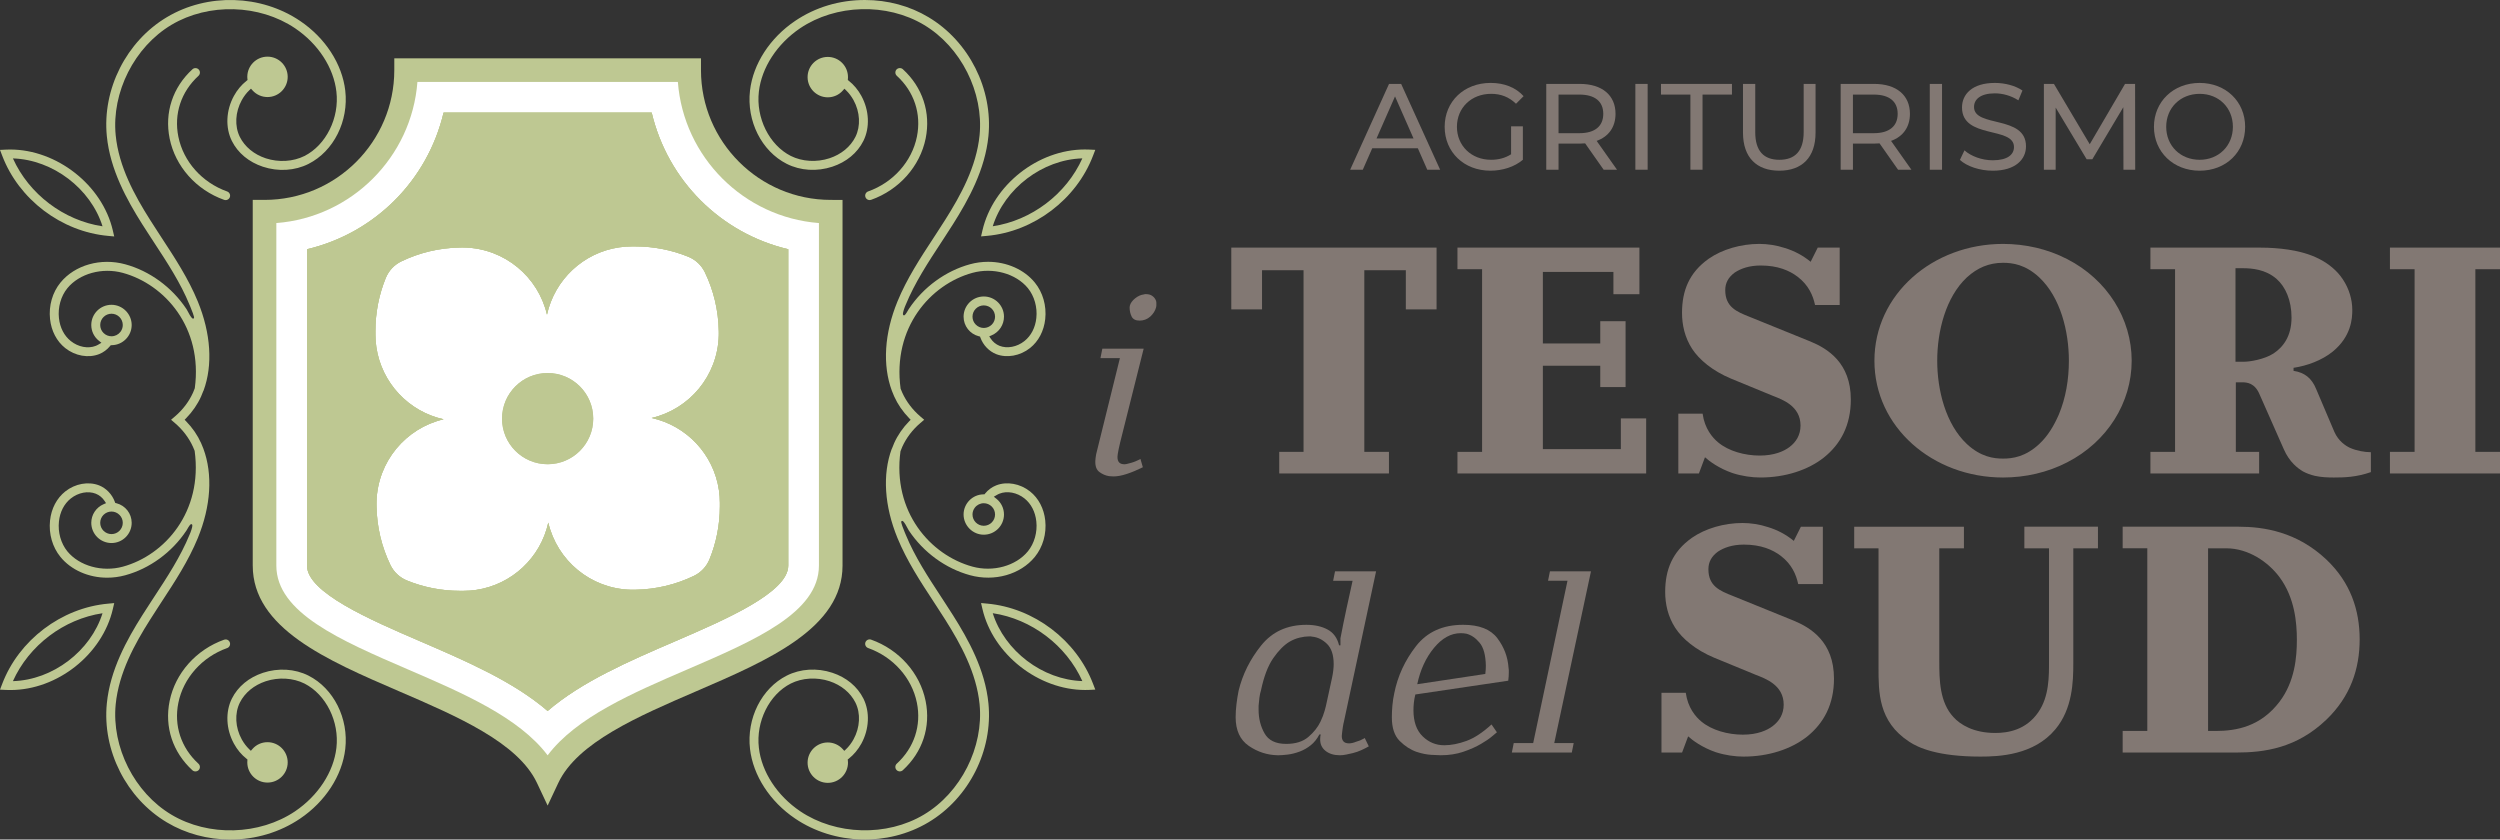 <?xml version="1.0" encoding="UTF-8"?><svg id="a" xmlns="http://www.w3.org/2000/svg" viewBox="0 0 1894.14 636.06"><rect x="0" y="0" width="1894.14" height="636.06" fill="#333333" stroke="none"/><g><path d="M449.47,317.18c0,19.08-15.47,34.54-34.55,34.54s-34.55-15.46-34.55-34.54,15.47-34.55,34.55-34.55c19.08,0,34.55,15.47,34.55,34.55Z" style="fill:#bec892;"/><g><path d="M629.41,151.45c-54.19,0-98.31-44.08-98.31-98.28v-8.97h-232.36v8.94c0,54.23-44.11,98.31-98.31,98.31h-8.94V428.5c0,47.47,56.24,71.71,110.64,95.16,44.4,19.13,90.27,38.93,104.71,69.53l8.08,17.16,8.08-17.16c14.41-30.6,60.31-50.4,104.71-69.53,54.37-23.45,110.64-47.69,110.64-95.16V151.48l-8.94-.03Z" style="fill:#bec892;"/><path d="M620.47,428.5c0,35.71-48.51,56.62-99.84,78.75-41.4,17.84-84.05,36.21-105.71,65.03-21.7-28.82-64.31-47.19-105.71-65.03-51.33-22.13-99.84-43.04-99.84-78.75V169c56.94-4.36,102.56-49.94,106.89-106.92h197.33c4.32,56.94,49.94,102.56,106.88,106.92V428.5h0Z" style="fill:#fff;"/></g><g><path d="M493.75,85.31h-157.66c-12.15,51.37-52.12,91.37-103.49,103.53v239.66c0,20.41,47.58,40.93,85.8,57.41,34.78,14.98,70.57,30.42,96.52,52.76,25.95-22.34,61.77-37.78,96.45-52.73,38.29-16.51,85.87-37.03,85.87-57.44V188.84c-51.37-12.16-91.34-52.16-103.49-103.53Z" style="fill:#bec892;"/><path d="M544.57,250.85c.02,.56,.02,1.13,.02,1.7s0,1.14-.02,1.7c-.77,30.44-22.22,55.77-50.83,62.44,26.48,5.82,46.99,27.56,50.96,54.67,.46,3.14,.7,6.36,.7,9.63,0,.42,0,.84-.01,1.25,.01,.44,.01,.89,.01,1.34,0,14.19-2.77,27.74-7.81,40.12-2.24,5.54-6.46,10.04-11.84,12.63-13.5,6.51-28.57,10.25-44.5,10.49-.56,.02-1.13,.02-1.7,.02s-1.14,0-1.7-.02c-30.45-.77-55.77-22.21-62.44-50.82-5.82,26.48-27.56,46.98-54.68,50.96-3.14,.46-6.36,.7-9.63,.7-.42,0-.84,0-1.25-.01-.44,.01-.89,.01-1.34,.01-14.19,0-27.73-2.78-40.12-7.81-5.53-2.25-10.03-6.46-12.63-11.84-6.5-13.5-10.25-28.58-10.49-44.5-.02-.56-.02-1.13-.02-1.7s0-1.14,.02-1.7c.77-30.45,22.22-55.77,50.83-62.44-26.48-5.82-46.99-27.56-50.96-54.68-.46-3.14-.7-6.36-.7-9.63,0-.42,0-.84,.01-1.25-.01-.44-.01-.89-.01-1.34,0-14.19,2.77-27.73,7.81-40.12,2.24-5.54,6.46-10.04,11.84-12.63,13.5-6.51,28.57-10.25,44.5-10.49,.56-.02,1.13-.02,1.7-.02s1.14,0,1.7,.02c30.45,.77,55.77,22.22,62.44,50.82,5.82-26.47,27.56-46.98,54.68-50.95,3.14-.46,6.36-.7,9.63-.7,.42,0,.84,0,1.25,.01,.44-.01,.89-.01,1.34-.01,14.19,0,27.73,2.77,40.12,7.8,5.53,2.25,10.03,6.47,12.63,11.85,6.5,13.49,10.25,28.57,10.49,44.5Z" style="fill:#fff;"/></g><path d="M449.47,317.18c0,19.08-15.47,34.54-34.55,34.54s-34.55-15.46-34.55-34.54,15.47-34.55,34.55-34.55c19.08,0,34.55,15.47,34.55,34.55Z" style="fill:#bec892;"/><path d="M493.75,85.31h-157.66c-12.15,51.37-52.12,91.37-103.49,103.53v239.66c0,20.41,47.58,40.93,85.8,57.41,34.78,14.98,70.57,30.42,96.52,52.76,25.95-22.34,61.77-37.78,96.45-52.73,38.29-16.51,85.87-37.03,85.87-57.44V188.84c-51.37-12.16-91.34-52.16-103.49-103.53Zm51.65,298.27c0,14.19-2.77,27.74-7.81,40.12-2.24,5.54-6.46,10.04-11.84,12.63-13.5,6.51-28.57,10.25-44.5,10.49-.56,.02-1.13,.02-1.7,.02s-1.14,0-1.7-.02c-30.45-.77-55.77-22.21-62.44-50.82-5.82,26.48-27.56,46.98-54.68,50.96-3.14,.46-6.36,.7-9.63,.7-.42,0-.84,0-1.25-.01-.44,.01-.89,.01-1.34,.01-14.19,0-27.73-2.78-40.12-7.81-5.53-2.25-10.03-6.46-12.63-11.84-6.5-13.5-10.25-28.58-10.49-44.5-.02-.56-.02-1.13-.02-1.7s0-1.14,.02-1.7c.77-30.45,22.22-55.77,50.83-62.44-26.48-5.82-46.99-27.56-50.96-54.68-.46-3.14-.7-6.36-.7-9.63,0-.42,0-.84,.01-1.25-.01-.44-.01-.89-.01-1.34,0-14.19,2.77-27.73,7.81-40.12,2.24-5.54,6.46-10.04,11.84-12.63,13.5-6.51,28.57-10.25,44.5-10.49,.56-.02,1.13-.02,1.7-.02s1.14,0,1.7,.02c30.45,.77,55.77,22.22,62.44,50.82,5.82-26.47,27.56-46.98,54.68-50.95,3.14-.46,6.36-.7,9.63-.7,.42,0,.84,0,1.25,.01,.44-.01,.89-.01,1.34-.01,14.19,0,27.73,2.77,40.12,7.8,5.53,2.25,10.03,6.47,12.63,11.85,6.5,13.49,10.25,28.57,10.49,44.5,.02,.56,.02,1.13,.02,1.7s0,1.14-.02,1.7c-.77,30.44-22.22,55.77-50.83,62.44,26.48,5.82,46.99,27.56,50.96,54.67,.46,3.14,.7,6.36,.7,9.63,0,.42,0,.84-.01,1.25,.01,.44,.01,.89,.01,1.34Z" style="fill:#bec892;"/><path d="M414.92,282.63c-19.08,0-34.55,15.47-34.55,34.55s15.47,34.54,34.55,34.54,34.55-15.46,34.55-34.54-15.47-34.55-34.55-34.55Zm0,0c-19.08,0-34.55,15.47-34.55,34.55s15.47,34.54,34.55,34.54,34.55-15.46,34.55-34.54-15.47-34.55-34.55-34.55Zm78.83-197.32h-157.66c-12.15,51.37-52.12,91.37-103.49,103.53v239.66c0,20.41,47.58,40.93,85.8,57.41,34.78,14.98,70.57,30.42,96.52,52.76,25.95-22.34,61.77-37.78,96.45-52.73,38.29-16.51,85.87-37.03,85.87-57.44V188.84c-51.37-12.16-91.34-52.16-103.49-103.53Zm51.65,298.27c0,14.19-2.77,27.74-7.81,40.12-2.24,5.54-6.46,10.04-11.84,12.63-13.5,6.51-28.57,10.25-44.5,10.49-.56,.02-1.13,.02-1.7,.02s-1.14,0-1.7-.02c-30.45-.77-55.77-22.21-62.44-50.82-5.82,26.48-27.56,46.98-54.68,50.96-3.14,.46-6.36,.7-9.63,.7-.42,0-.84,0-1.25-.01-.44,.01-.89,.01-1.34,.01-14.19,0-27.73-2.78-40.12-7.81-5.53-2.25-10.03-6.46-12.63-11.84-6.5-13.5-10.25-28.58-10.49-44.5-.02-.56-.02-1.13-.02-1.7s0-1.14,.02-1.7c.77-30.45,22.22-55.77,50.83-62.44-26.48-5.82-46.99-27.56-50.96-54.68-.46-3.14-.7-6.36-.7-9.63,0-.42,0-.84,.01-1.25-.01-.44-.01-.89-.01-1.34,0-14.19,2.77-27.73,7.81-40.12,2.24-5.54,6.46-10.04,11.84-12.63,13.5-6.51,28.57-10.25,44.5-10.49,.56-.02,1.13-.02,1.7-.02s1.14,0,1.7,.02c30.45,.77,55.77,22.22,62.44,50.82,5.82-26.47,27.56-46.98,54.68-50.95,3.14-.46,6.36-.7,9.63-.7,.42,0,.84,0,1.25,.01,.44-.01,.89-.01,1.34-.01,14.19,0,27.73,2.77,40.12,7.8,5.53,2.25,10.03,6.47,12.63,11.85,6.5,13.49,10.25,28.57,10.49,44.5,.02,.56,.02,1.13,.02,1.7s0,1.14-.02,1.7c-.77,30.44-22.22,55.77-50.83,62.44,26.48,5.82,46.99,27.56,50.96,54.67,.46,3.14,.7,6.36,.7,9.63,0,.42,0,.84-.01,1.25,.01,.44,.01,.89,.01,1.34Zm-130.48-100.95c-19.08,0-34.55,15.47-34.55,34.55s15.47,34.54,34.55,34.54,34.55-15.46,34.55-34.54-15.47-34.55-34.55-34.55Z" style="fill:#bec892;"/><path d="M233.75,511.9c-10.31-5.2-22.89-5.98-34.52-2.14-10.63,3.5-18.99,10.42-23.53,19.5-5.05,10.11-4.46,23.21,1.54,34.18,2.49,4.55,5.7,8.39,9.54,11.42l.71,.58-.07,1.04c-.03,.45-.05,.78-.05,1.14,0,8.44,6.86,15.3,15.3,15.3s15.31-6.86,15.31-15.3-6.87-15.3-15.31-15.3c-4.41,0-8.56,1.88-11.4,5.15l-1.2,1.39-1.31-1.28c-2.12-2.04-4-4.53-5.59-7.38-4.97-9.04-5.51-19.72-1.43-27.89,3.75-7.46,10.71-13.2,19.6-16.16,9.79-3.21,20.77-2.55,29.37,1.76,16.33,8.3,26.5,28.79,24.17,48.74-2.1,18.22-13.79,36.17-31.27,48.01-27.11,18.27-65.64,19.35-93.71,2.6-28.07-16.72-45.44-51.12-42.24-83.66,2.36-23.9,14.46-45.76,25.99-63.99,1.88-2.98,3.84-6,5.73-8.91l3.03-4.67c9.99-15.24,20.33-31,27.45-48.34,9.95-24.22,11.46-48.28,4.24-67.74-.1-.29-.22-.55-.33-.8-.4-1.11-.81-2.11-1.4-3.41-2.68-5.99-6.49-11.55-11.32-16.51l-1.17-1.21,1.18-1.2c4.75-4.85,8.66-10.54,11.31-16.47,.51-1.11,1.03-2.39,1.62-4.01l.24-.42c7.11-19.3,5.57-43.32-4.37-67.53-7.12-17.33-17.45-33.08-27.44-48.32l-3.07-4.73c-1.89-2.9-3.83-5.9-5.7-8.86-11.53-18.23-23.64-40.1-25.99-63.99-3.2-32.54,14.17-66.94,42.24-83.67,28.07-16.74,66.6-15.67,93.7,2.61,17.49,11.83,29.18,29.78,31.28,48.02,2.33,19.94-7.84,40.43-24.17,48.72-8.59,4.32-19.57,4.98-29.36,1.77-8.9-2.96-15.86-8.7-19.61-16.16-4.09-8.17-3.54-18.86,1.43-27.88,1.63-2.94,3.55-5.46,5.71-7.51l1.28-1.23,1.19,1.33c2.89,3.21,7.02,5.04,11.32,5.04,8.44,0,15.31-6.86,15.31-15.3s-6.87-15.31-15.31-15.31-15.3,6.87-15.3,15.31c0,.47,.03,.95,.08,1.42l.12,.97-.76,.61c-3.78,2.96-7.09,6.91-9.57,11.43-6.01,10.96-6.6,24.05-1.54,34.17,4.54,9.08,12.9,16,23.53,19.5,11.63,3.84,24.21,3.06,34.52-2.15,19.08-9.62,30.53-32.46,27.85-55.53-2.33-20.19-15.13-39.93-34.24-52.8-29.64-20.04-70.19-21.18-100.91-2.85-30.73,18.3-49.02,54.52-45.5,90.14,2.49,25.34,15.03,48.06,26.96,66.94,2.04,3.24,4.17,6.51,6.23,9.66l2.62,4.02c9.83,14.99,20,30.48,26.86,47.2,.17,.43,.35,.85,.53,1.27l.19,.46c3.33,8.1,2.89,8.31,2.29,8.61-.56,.26-1.33,.63-5.29-7.07l-.18-.25c-10.93-16.41-27.79-28.71-46.27-33.74-18.45-5.06-38.18,.51-49.08,13.87-6.09,7.46-8.97,17.53-7.89,27.62,.97,9.05,5.06,16.86,11.52,22,7.5,5.96,17.57,7.75,25.65,4.58,3.23-1.28,6.12-3.42,8.35-6.16l.51-.63h.8c8.29-.13,15.03-6.98,15.03-15.28s-6.86-15.31-15.3-15.31-15.31,6.87-15.31,15.31c0,4.66,2.09,9,5.72,11.9l1.97,1.57-2.17,1.27c-.65,.38-1.35,.77-2.12,1.06-5.82,2.31-13.26,.9-18.91-3.62-5.04-4-8.23-10.19-9-17.42-.89-8.16,1.49-16.62,6.38-22.63,9.13-11.14,26.41-15.91,42.04-11.62,31.8,8.69,60.74,41.5,54.51,87.39-.46,1.33-.86,2.27-1.36,3.4-3.07,6.76-7.77,12.95-13.61,17.92l-3,2.57,3,2.57c5.85,5.01,10.56,11.21,13.6,17.94,.37,.82,.84,1.9,1.27,3.03,6.32,46.19-22.6,79.07-54.42,87.77-15.62,4.28-32.9-.49-42.03-11.61-4.89-6.02-7.27-14.49-6.37-22.65,.76-7.23,3.95-13.41,8.99-17.42,5.66-4.51,13.1-5.92,18.95-3.59,2.66,1.06,5,2.99,6.6,5.43l1.13,1.72-1.89,.81c-5.64,2.44-9.28,7.97-9.28,14.09,0,8.44,6.87,15.31,15.31,15.31s15.3-6.87,15.3-15.31c0-7.02-4.76-13.12-11.57-14.85l-.89-.22-.31-.86c-2.06-5.65-6.52-10.3-11.93-12.45-8.08-3.15-18.15-1.34-25.64,4.62-6.46,5.14-10.55,12.95-11.52,22-1.08,10.08,1.8,20.15,7.89,27.61,8.03,9.85,21.26,15.72,35.4,15.72,4.62,0,9.23-.62,13.68-1.84,18.48-5.03,35.34-17.33,46.27-33.74l.22-.32c2.27-4.07,3.02-4.68,3.49-4.68,.1,0,.18,.03,.27,.06l.28,.08,.22,.35c.32,.64-.11,2.59-1.28,5.77l-.17,.38c-.21,.49-.39,.93-.55,1.34-6.88,16.76-17.05,32.26-26.88,47.24l-2.49,3.82c-2.13,3.26-4.29,6.57-6.35,9.85-11.94,18.89-24.48,41.61-26.97,66.95-3.52,35.62,14.77,71.84,45.5,90.13,14.2,8.49,30.84,12.98,48.11,12.98,19.23,0,37.49-5.47,52.8-15.82,19.11-12.87,31.91-32.61,34.24-52.8,2.68-23.08-8.77-45.91-27.85-55.54ZM75.93,246.24c0-4.71,3.84-8.55,8.55-8.55s8.54,3.84,8.54,8.55c0,1.88-.61,3.67-1.75,5.17-1.65,2.14-4.13,3.37-6.79,3.37-2.29,0-4.44-.89-6.06-2.51s-2.49-3.75-2.49-6.03Zm8.55,141.33c2.27,0,4.48,.94,6.07,2.57,1.59,1.59,2.47,3.72,2.47,5.98,0,4.71-3.83,8.54-8.54,8.54s-8.55-3.83-8.55-8.54c0-2.24,.86-4.36,2.43-5.98,1.67-1.66,3.84-2.57,6.12-2.57Z" style="fill:#bec892;"/><path d="M174,146.79c-.39-.82-1.07-1.43-1.92-1.73-18.96-6.73-33.12-22.62-36.94-41.45-3.5-17.26,2.05-34.08,15.22-46.14,.67-.61,1.06-1.44,1.1-2.35,.04-.9-.27-1.76-.88-2.43-.61-.66-1.44-1.05-2.34-1.09h-.17c-.83-.01-1.64,.31-2.26,.88-14.97,13.7-21.27,32.83-17.28,52.47,4.29,21.14,20.11,38.95,41.3,46.48,1.73,.62,3.71-.33,4.32-2.06,.29-.85,.24-1.77-.15-2.58Z" style="fill:#bec892;"/><path d="M172.08,491.03c.85-.3,1.53-.92,1.92-1.73,.39-.81,.43-1.73,.13-2.58s-.92-1.53-1.73-1.92c-.46-.22-.95-.33-1.45-.33-.39,0-.77,.07-1.13,.2-21.19,7.53-37.02,25.34-41.31,46.48-3.98,19.64,2.32,38.77,17.29,52.48,1.32,1.21,3.56,1.11,4.78-.22,.61-.67,.92-1.53,.88-2.43s-.43-1.74-1.1-2.35c-13.17-12.06-18.72-28.88-15.22-46.14,3.83-18.84,17.98-34.72,36.94-41.46Z" style="fill:#bec892;"/><path d="M85.48,174.6c-7.99-34.41-42.45-61.32-77.79-61.32-1.01,0-2.02,.02-3.03,.07l-4.66,.22,1.66,4.34c12.61,33.2,44.86,57.63,80.25,60.81l4.63,.43-1.06-4.55ZM9.79,120.02c30.26,.98,58.93,22.89,67.89,51.44-29.35-4.39-55.72-24.37-67.89-51.44Z" style="fill:#bec892;"/><path d="M81.91,457.36c-35.39,3.18-67.63,27.62-80.25,60.81L0,522.51l4.66,.23c1.2,.04,2.21,.06,3.26,.06,35.52,0,69.59-26.93,77.56-61.31l1.06-4.55-4.63,.42Zm-72.12,58.71c12.15-27.06,38.53-47.05,67.89-51.45-8.96,28.63-37.66,50.57-67.89,51.45Z" style="fill:#bec892;"/><path d="M780.41,372.33c-7.51-5.96-17.57-7.76-25.65-4.58-3.24,1.28-6.13,3.41-8.36,6.15l-.51,.63-.8,.02c-8.29,.12-15.03,6.97-15.03,15.27s6.87,15.3,15.31,15.3,15.3-6.86,15.3-15.3c0-4.67-2.09-9.01-5.72-11.91l-1.97-1.56,2.17-1.28c.65-.38,1.35-.77,2.12-1.05,5.82-2.31,13.26-.9,18.92,3.61,5.03,4,8.22,10.19,8.99,17.42,.9,8.16-1.49,16.62-6.38,22.64-9.12,11.13-26.41,15.91-42.03,11.61-31.81-8.69-60.75-41.49-54.52-87.38,.46-1.34,.86-2.28,1.37-3.41,3.06-6.75,7.76-12.95,13.61-17.92l2.99-2.56-3-2.57c-5.85-5.01-10.55-11.22-13.6-17.94-.37-.82-.84-1.9-1.27-3.04-6.32-46.18,22.6-79.07,54.42-87.76,15.62-4.28,32.9,.48,42.03,11.61,4.89,6.02,7.28,14.48,6.38,22.65-.77,7.22-3.96,13.41-9,17.41-5.66,4.51-13.1,5.92-18.95,3.6-2.65-1.07-5-2.99-6.6-5.43l-1.13-1.72,1.89-.82c5.64-2.44,9.28-7.97,9.28-14.09,0-8.44-6.86-15.3-15.3-15.3s-15.31,6.86-15.31,15.3c0,7.02,4.76,13.13,11.57,14.85l.89,.22,.32,.87c2.05,5.64,6.51,10.29,11.92,12.44,8.08,3.15,18.15,1.34,25.65-4.62,6.45-5.13,10.54-12.94,11.52-22,1.07-10.08-1.81-20.15-7.9-27.61-8.03-9.84-21.26-15.72-35.39-15.72-4.63,0-9.24,.62-13.68,1.84-18.48,5.04-35.35,17.34-46.28,33.74l-.21,.32c-2.28,4.08-3.03,4.68-3.5,4.68-.1,0-.18-.03-.27-.05l-.28-.09-.22-.35c-.32-.64,.11-2.58,1.28-5.76l.17-.39c.21-.48,.4-.92,.55-1.33,6.88-16.77,17.05-32.26,26.89-47.25l2.48-3.82c2.13-3.26,4.29-6.57,6.36-9.85,11.93-18.88,24.47-41.6,26.96-66.95,3.52-35.62-14.77-71.84-45.5-90.13C689.19,4.48,672.55,0,655.28,0c-19.23,0-37.49,5.47-52.8,15.81-19.11,12.88-31.91,32.61-34.24,52.8-2.68,23.08,8.78,45.92,27.85,55.54,10.31,5.2,22.89,5.99,34.52,2.15,10.64-3.5,18.99-10.43,23.53-19.51,5.06-10.11,4.47-23.2-1.54-34.17-2.49-4.55-5.7-8.4-9.54-11.43l-.71-.57,.07-1.04c.03-.46,.06-.79,.06-1.15,0-8.44-6.87-15.3-15.31-15.3s-15.3,6.86-15.3,15.3,6.86,15.31,15.3,15.31c4.41,0,8.56-1.88,11.4-5.16l1.2-1.38,1.31,1.27c2.12,2.05,4,4.53,5.59,7.38,4.97,9.04,5.52,19.73,1.43,27.89-3.75,7.46-10.71,13.2-19.6,16.16-9.79,3.22-20.77,2.56-29.36-1.76-16.34-8.29-26.51-28.79-24.18-48.73,2.1-18.23,13.79-36.18,31.28-48.02,27.1-18.27,65.64-19.35,93.71-2.6,28.06,16.72,45.43,51.13,42.23,83.67-2.36,23.9-14.46,45.75-25.98,63.98-1.89,2.98-3.84,6-5.74,8.92l-3.03,4.66c-9.99,15.25-20.32,31-27.45,48.34-9.95,24.23-11.45,48.28-4.24,67.74,.11,.3,.22,.55,.33,.8,.4,1.11,.81,2.11,1.4,3.41,2.68,5.99,6.49,11.55,11.32,16.51l1.17,1.21-1.18,1.21c-4.74,4.84-8.66,10.54-11.31,16.46-.51,1.12-1.03,2.39-1.62,4.01l-.24,.43c-7.11,19.29-5.57,43.31,4.37,67.52,7.12,17.33,17.45,33.08,27.44,48.32l3.07,4.73c1.89,2.91,3.84,5.9,5.71,8.86,11.52,18.24,23.63,40.1,25.98,64,3.2,32.53-14.17,66.93-42.23,83.66-28.08,16.75-66.61,15.67-93.71-2.6-17.49-11.84-29.18-29.79-31.28-48.02-2.33-19.95,7.84-40.44,24.17-48.73,8.6-4.32,19.57-4.98,29.36-1.77,8.9,2.97,15.86,8.71,19.61,16.17,4.09,8.17,3.54,18.85-1.42,27.87-1.64,2.94-3.55,5.47-5.71,7.52l-1.29,1.22-1.19-1.32c-2.89-3.21-7.02-5.05-11.32-5.05-8.44,0-15.3,6.86-15.3,15.3s6.86,15.31,15.3,15.31,15.31-6.87,15.31-15.31c0-.47-.03-.94-.09-1.42l-.12-.97,.77-.6c3.77-2.96,7.08-6.91,9.57-11.43,6-10.97,6.59-24.06,1.53-34.17-4.54-9.08-12.9-16.01-23.52-19.51-11.63-3.84-24.22-3.05-34.52,2.15-19.09,9.62-30.54,32.46-27.86,55.53,2.33,20.19,15.13,39.93,34.24,52.81,29.64,20.04,70.19,21.18,100.91,2.84,30.73-18.29,49.02-54.51,45.5-90.13-2.49-25.35-15.02-48.07-26.96-66.95-2.04-3.24-4.17-6.5-6.23-9.65l-2.62-4.03c-9.83-14.98-20-30.48-26.86-47.2-.17-.43-.35-.85-.53-1.27l-.19-.45c-3.32-8.11-2.89-8.32-2.28-8.61,.56-.27,1.32-.64,5.28,7.06l.18,.26c10.93,16.4,27.79,28.7,46.27,33.73,18.45,5.06,38.18-.51,49.08-13.87,6.09-7.46,8.97-17.53,7.9-27.61-.98-9.05-5.07-16.87-11.52-22Zm-26.5,17.49c0,4.71-3.83,8.54-8.54,8.54s-8.55-3.83-8.55-8.54c0-1.89,.61-3.68,1.76-5.18,1.64-2.14,4.12-3.37,6.79-3.37,2.28,0,4.43,.9,6.05,2.52,1.61,1.6,2.49,3.74,2.49,6.03Zm-8.54-141.34c-2.28,0-4.49-.93-6.08-2.56-1.59-1.6-2.47-3.72-2.47-5.99,0-4.71,3.83-8.54,8.55-8.54s8.54,3.83,8.54,8.54c0,2.24-.86,4.37-2.43,5.98-1.67,1.66-3.83,2.57-6.11,2.57Z" style="fill:#bec892;"/><path d="M655.83,489.26c.39,.82,1.07,1.43,1.92,1.73,18.96,6.73,33.12,22.62,36.94,41.45,3.5,17.26-2.05,34.08-15.22,46.14-.67,.61-1.06,1.44-1.1,2.35-.04,.9,.27,1.76,.88,2.43s1.44,1.05,2.34,1.09h.17c.83,.01,1.64-.31,2.26-.88,14.97-13.7,21.27-32.83,17.28-52.47-4.29-21.14-20.11-38.95-41.3-46.48-1.73-.62-3.71,.33-4.32,2.06-.28,.85-.23,1.77,.15,2.58Z" style="fill:#bec892;"/><path d="M657.76,145.03c-.85,.3-1.53,.92-1.92,1.73s-.43,1.73-.13,2.58c.3,.85,.92,1.53,1.73,1.92,.46,.22,.95,.33,1.45,.33,.39,0,.77-.07,1.13-.2,21.19-7.53,37.02-25.34,41.31-46.48,3.98-19.64-2.32-38.77-17.29-52.48-1.32-1.21-3.56-1.11-4.78,.22-.61,.66-.92,1.53-.88,2.43,.04,.9,.43,1.74,1.1,2.35,13.17,12.06,18.72,28.88,15.22,46.14-3.83,18.83-17.98,34.72-36.94,41.46Z" style="fill:#bec892;"/><path d="M828.18,518.14c-12.61-33.19-44.86-57.63-80.24-60.81h-.01l-4.63-.43,1.06,4.55c7.99,34.41,42.46,61.32,77.79,61.32,1.01,0,2.02-.02,3.04-.06l4.66-.23-1.67-4.34Zm-76.02-53.55c29.35,4.39,55.72,24.37,67.89,51.44-30.25-.98-58.92-22.88-67.89-51.44Z" style="fill:#bec892;"/><path d="M825.18,113.32c-1.2-.04-2.21-.07-3.26-.07-35.52,0-69.59,26.93-77.56,61.32l-1.06,4.54,4.63-.42c35.39-3.18,67.64-27.61,80.25-60.8l1.67-4.35-4.67-.22Zm-73.02,58.11c8.96-28.62,37.66-50.57,67.89-51.44-12.15,27.06-38.52,47.05-67.89,51.44Z" style="fill:#bec892;"/></g><g><path d="M862.62,348.48c-.69,.28-1.44,.62-2.26,1.03-.41,.14-.85,.3-1.33,.51-.48,.2-.99,.38-1.53,.51-1.09,.28-2.12,.55-3.07,.82-.96,.27-1.77,.41-2.46,.41-1.77,0-3.1-.44-3.99-1.33-.88-.89-1.33-2.29-1.33-4.2,0-.41,.07-1.12,.21-2.15,.13-1.02,.34-2.14,.61-3.37,0-.14,.03-.31,.11-.51,.06-.21,.1-.38,.1-.52,.27-.95,.47-1.84,.61-2.66,.14-.81,.27-1.43,.41-1.84l17.8-71h-31.31l-1.43,7.16h14.74l-18.01,72.85c-.14,.95-.28,1.87-.41,2.76-.14,.89-.21,1.67-.21,2.35-.13,3.96,.92,6.75,3.18,8.39,2.25,1.64,4.67,2.66,7.26,3.07,.54,0,1.09,.03,1.64,.1,.54,.07,1.09,.11,1.63,.11,3,0,6.45-.65,10.34-1.95,3.89-1.29,7.88-2.97,11.97-5.01l-1.84-6.34c-.28,.28-.75,.54-1.43,.81Zm13.4-119.9c-.07-.27-.1-.47-.1-.61-.55-1.5-1.47-2.73-2.77-3.69-1.29-.95-2.9-1.43-4.81-1.43h-.81c-.28,0-.55,.07-.82,.21-2.32,.27-4.54,1.26-6.65,2.96-2.12,1.71-3.45,3.52-3.99,5.43,0,.27-.04,.51-.11,.71-.07,.21-.1,.45-.1,.72,0,2.59,.51,4.91,1.54,6.96,1.02,2.04,3.03,3.07,6.03,3.07s5.84-1.03,8.09-3.07c2.25-2.05,3.71-4.37,4.4-6.96,0-.27,.03-.48,.1-.62,.07-.13,.1-.34,.1-.61v-2.45c0-.14-.03-.35-.1-.62Z" style="fill:#827873;"/><path d="M932.9,187.6v46.81h23.28v-29.67h31.46v137.61h-18.42v16.37h83.13v-16.37h-18.67V204.74h31.46v29.67h23.28v-46.81h-155.52Z" style="fill:#827873;"/><path d="M1228.05,317.02v23.28h-59.09v-63.18h43.49v16.12h19.18v-49.88h-19.18v16.88h-43.49v-54.22h53.46v16.88h19.7v-35.3h-137.87v16.37h18.67v138.38h-18.67v16.37h142.98v-41.7h-19.18Z" style="fill:#827873;"/><path d="M1371.6,258.71l-46.04-18.67c-9.72-3.84-18.42-7.42-18.42-20.21,0-5.37,2.3-9.72,7.16-13.3,4.61-3.07,11-5.37,19.7-5.37,13.04,0,21.74,3.83,27.88,8.44,8.44,6.39,11.76,14.32,13.3,21.48h18.67v-43.48h-16.63l-5.37,10.74c-5.63-4.6-12.02-8.18-19.69-10.48-6.14-2.05-13.05-3.07-19.19-3.07-13.81,0-28.13,4.09-38.36,11.25-14.84,10.49-20.21,24.3-20.21,40.93,0,9.2,2.05,18.67,7.67,27.36,5.38,8.19,15.35,16.63,29.42,22.51l31.71,13.05c7.17,2.81,20.98,7.67,20.98,22.5,0,7.17-3.33,12.54-8.44,16.37-4.09,3.07-11.26,6.4-22.51,6.4s-23.53-3.33-31.46-9.98c-4.35-3.58-10.23-10.48-11.77-21.74h-18.41v45.28h15.6l4.6-12.28c3.07,2.81,10.49,8.44,20.98,12.02,7.16,2.3,14.58,3.32,20.97,3.32,18.93,0,36.07-5.62,48.09-15.09,12.79-10.23,20.46-24.55,20.46-43.99,0-27.87-17.65-38.62-30.69-43.99Z" style="fill:#827873;"/><path d="M1566.22,196.31c-14.83-7.68-31.71-11.51-48.6-11.51-53.2,0-97.45,38.11-97.45,88.5s44.25,88.49,97.45,88.49c16.89,0,33.77-3.83,48.6-11.5,30.44-15.61,48.86-45.28,48.86-76.99s-18.42-61.39-48.86-76.99Zm-6.39,117.9c-3.58,8.18-8.19,16.11-14.84,22.25-10.48,9.72-20.21,11-27.37,11s-16.88-1.28-27.36-11c-16.12-15.09-22.51-40.92-22.51-63.17s6.39-48.09,22.51-63.18c7.92-7.16,16.62-11,27.36-11,7.16,0,16.89,1.28,27.37,11,16.12,15.09,22.51,40.92,22.51,63.18,0,14.06-2.3,28.14-7.67,40.92Z" style="fill:#827873;"/><path d="M1780.44,339.29c-3.33-1.54-8.7-5.12-11.77-12.03l-13.81-32.48c-3.32-8.18-8.69-12.53-17.14-13.81v-2.3c10.24-1.54,21.49-5.63,29.68-12.28,14.06-11.51,14.83-25.07,14.83-31.46,0-8.19-2.56-16.37-7.16-23.28-4.35-6.65-10.74-11.76-17.65-15.34-7.42-3.84-15.35-5.89-23.53-7.16-6.91-1.03-14.07-1.54-21.23-1.54h-83.39v16.37h18.68v138.38h-18.68v16.37h82.37v-16.37h-17.65v-52.7h4.86c3.58,0,9.46,.52,13.04,8.96l18.42,41.69c4.35,9.98,10.74,14.58,14.58,16.88,2.81,1.54,5.88,2.56,8.95,3.33,4.6,1.02,9.46,1.27,14.32,1.27,8.19,0,17.14-.25,28.14-4.09v-15.09c-4.61,0-10.75-1.03-15.86-3.32Zm-58.06-71.37c-6.91,4.35-17.65,6.14-22,6.14h-6.65v-70.85h5.37c6.91,0,17.4,.77,25.84,8.19,6.65,5.88,11.25,16.11,11.25,29.16,0,14.31-6.39,22.5-13.81,27.36Z" style="fill:#827873;"/><path d="M1894.14,203.97v-16.37h-83.39v16.37h18.68v138.38h-18.68v16.37h83.39v-16.37h-18.67V203.97h18.67Z" style="fill:#827873;"/></g><g><path d="M1032.57,559.94c-.68,.28-1.36,.62-2.04,1.03-.55,.14-1.06,.3-1.54,.51-.48,.2-.99,.38-1.53,.51-.96,.41-1.92,.72-2.87,.92-.95,.21-1.77,.31-2.45,.31-1.92,0-3.31-.48-4.2-1.43-.89-.96-1.33-2.32-1.33-4.1,0-.54,.07-1.33,.21-2.35,.13-1.02,.27-2.08,.4-3.17,0-.27,.04-.51,.11-.72,.06-.2,.1-.44,.1-.71,.13-.82,.27-1.61,.41-2.36,.13-.75,.27-1.33,.41-1.74l24.35-113.77h-31.11l-1.43,7.16h14.74c-1.51,6.69-3.04,13.68-4.61,20.98-1.57,7.29-3.1,14.83-4.6,22.61v5.32h-1.03c-1.36-5.6-4.26-9.59-8.69-11.97-4.44-2.39-9.79-3.58-16.07-3.58-14.46,0-25.88,5.21-34.27,15.65-8.39,10.44-14.09,21.86-17.09,34.27-.68,3.42-1.23,6.83-1.63,10.24-.41,3.41-.62,6.68-.62,9.82,0,9.96,3.34,17.22,10.03,21.79,6.68,4.57,13.98,6.92,21.89,7.06h.62c1.63,0,3.92-.17,6.85-.51,2.93-.34,6.04-1.13,9.31-2.35,2.87-1.09,5.6-2.66,8.19-4.71s4.77-4.77,6.55-8.19h1.02c-.14,.55-.24,1.1-.31,1.64-.07,.55-.1,1.1-.1,1.64-.14,3.82,1.19,6.85,3.99,9.11,2.79,2.25,6.45,3.37,10.95,3.37,1.5,0,3.07-.17,4.7-.51,1.64-.34,3.35-.72,5.12-1.13,2.18-.54,4.33-1.29,6.45-2.25,2.11-.95,3.99-1.91,5.62-2.86l-3.07-6.34c-.27,.26-.75,.54-1.43,.81Zm-22.41-51.98c-.2,1.77-.51,3.61-.92,5.52l-2.04,9.42-2.05,9.41c-.27,1.5-.79,3.58-1.53,6.24-.75,2.66-1.81,5.42-3.18,8.29-2.04,4.23-5.11,8.08-9.2,11.56-4.1,3.48-9.69,5.22-16.78,5.22-7.92,0-13.37-2.66-16.37-7.98-3.01-5.32-4.51-11.26-4.51-17.81v-3.06c.14-2.05,.34-4.1,.62-6.14,.27-2.05,.68-3.96,1.23-5.73,2.18-10.37,5.25-18.42,9.2-24.15,3.96-5.73,8.05-9.89,12.28-12.48,2.59-1.5,5.18-2.56,7.78-3.17,2.59-.62,4.98-.93,7.16-.93h1.23c.41,0,.82,.08,1.23,.21,4.09,.41,7.8,2.25,11.15,5.52,3.34,3.28,5.01,8.39,5.01,15.35,0,1.37-.1,2.95-.31,4.71Z" style="fill:#827873;"/><path d="M1142.95,505.92c-.55-8.18-3.38-15.65-8.49-22.4-5.12-6.76-13.75-10.13-25.89-10.13-15.42,0-27.32,5.39-35.71,16.16-8.39,10.78-13.88,22.65-16.47,35.61-.68,3.14-1.16,6.24-1.43,9.31-.28,3.07-.41,6.1-.41,9.1,0,7.92,1.97,13.85,5.93,17.81s8.32,6.75,13.1,8.39c3.82,1.22,7.47,1.94,10.95,2.15,3.48,.2,5.83,.3,7.06,.3,6.27,0,12-.89,17.19-2.66,5.18-1.77,9.61-3.75,13.3-5.93,3.54-2.05,6.34-3.96,8.39-5.73,2.04-1.77,3.27-2.8,3.68-3.07l-4.09-5.94c-6.69,6.14-13.03,10.31-19.03,12.49-6.01,2.18-11.6,3.27-16.78,3.27-6.28,0-11.74-2.25-16.37-6.75-4.64-4.5-6.96-11.12-6.96-19.85,0-1.77,.1-3.65,.31-5.63,.2-1.97,.57-4.06,1.12-6.24l70.39-10.44c.14-1.09,.24-2.14,.31-3.17,.07-1.02,.1-2.01,.1-2.96v-1.95c0-.61-.07-1.2-.2-1.74Zm-17.29,1.54c-.07,1.02-.18,2.08-.31,3.17l-51.57,7.77c2.32-10.91,6.55-20.08,12.69-27.52,6.14-7.43,12.89-11.15,20.26-11.15,.68,0,1.4,.03,2.15,.1s1.46,.17,2.15,.31c3.68,.95,7.02,3.24,10.02,6.85,3,3.62,4.57,9.45,4.71,17.5,0,.95-.04,1.94-.1,2.97Z" style="fill:#827873;"/><path d="M1205.42,432.86h-31.1l-1.44,7.16h14.74l-25.99,122.98h-14.74l-1.43,7.17h45.43l1.43-7.17h-14.73l27.83-130.14Z" style="fill:#827873;"/><path d="M1358.84,470.17l-46.04-18.68c-9.72-3.83-18.42-7.41-18.42-20.2,0-5.37,2.3-9.72,7.16-13.3,4.61-3.07,11-5.37,19.7-5.37,13.04,0,21.74,3.83,27.88,8.44,8.44,6.39,11.76,14.32,13.3,21.48h18.67v-43.48h-16.63l-5.37,10.74c-5.63-4.6-12.02-8.18-19.69-10.48-6.14-2.05-13.05-3.07-19.19-3.07-13.81,0-28.13,4.09-38.36,11.25-14.84,10.49-20.21,24.3-20.21,40.93,0,9.2,2.05,18.67,7.67,27.36,5.38,8.19,15.35,16.63,29.42,22.51l31.71,13.05c7.17,2.81,20.98,7.67,20.98,22.5,0,7.17-3.33,12.54-8.44,16.37-4.09,3.07-11.26,6.4-22.51,6.4s-23.53-3.33-31.46-9.98c-4.35-3.58-10.23-10.48-11.77-21.74h-18.41v45.28h15.6l4.6-12.28c3.07,2.81,10.49,8.44,20.98,12.02,7.16,2.3,14.58,3.32,20.97,3.32,18.93,0,36.07-5.62,48.09-15.09,12.79-10.23,20.46-24.55,20.46-43.99,0-27.89-17.65-38.62-30.69-43.99Z" style="fill:#827873;"/><path d="M1533.77,399.06v16.37h18.67v85.43c0,11.25,.25,26.86-8.19,38.88-9.21,13.3-22.76,15.6-32.48,15.6-16.63,0-26.6-6.39-31.72-12.02-10.49-11.26-10.74-28.14-10.74-42.46v-85.43h18.67v-16.37h-83.13v16.37h18.42v89.78c0,19.18-.26,41.43,23.28,56.78,6.9,4.6,21.74,11.25,53.96,11.25,14.07,0,40.42-1.02,56.79-20.71,13.04-15.61,13.55-36.32,13.55-49.88v-87.22h18.68v-16.37h-55.76Z" style="fill:#827873;"/><path d="M1762.49,423.86c-22.26-20.97-47.32-24.81-66.51-24.81h-87.73v16.37h18.67v138.38h-18.67v16.37h85.94c21.49,0,45.79-3.33,68.3-24.81,18.41-17.65,25.32-38.63,25.32-60.88s-6.91-43.23-25.32-60.62Zm-35.3,107.69c-14.33,18.93-32.74,22.26-48.34,22.26h-5.89v-138.38h13.82c16.62,0,31.71,10.23,40.41,22,11.51,15.6,13.04,34.53,13.04,47.32,0,13.3-1.53,31.46-13.04,46.8Z" style="fill:#827873;"/></g><g><path d="M1061.59,63.58h-9.19l-29.44,65.01h9.57l7.15-16.25h34.55l7.15,16.25h9.75l-29.54-65.01Zm-18.66,41.33l14.02-31.86,14.02,31.86h-28.04Z" style="fill:#827873;"/><path d="M1144.89,116.88c-4.64,2.97-9.75,4.18-15.23,4.18-14.95,0-25.81-10.68-25.81-24.99s10.86-24.98,25.91-24.98c7.33,0,13.46,2.32,18.85,7.52l5.76-5.75c-5.95-6.6-14.68-10.04-24.98-10.04-20.16,0-34.83,14.03-34.83,33.25s14.67,33.25,34.64,33.25c9.1,0,18.11-2.78,24.61-8.26v-25.36h-8.92v21.18Z" style="fill:#827873;"/><path d="M1209.71,106.75c9.1-3.25,14.3-10.49,14.3-20.52,0-14.12-10.21-22.66-27.11-22.66h-25.36v65.01h9.29v-19.78h16.07c1.39,0,2.78-.1,4.08-.19l14.03,19.97h10.12l-15.42-21.83Zm-13.09-5.84h-15.79v-29.25h15.79c11.88,0,18.11,5.29,18.11,14.58s-6.23,14.67-18.11,14.67Z" style="fill:#827873;"/><path d="M1239.05,63.58v65.01h9.29V63.58h-9.29Z" style="fill:#827873;"/><path d="M1258.46,63.58v8.08h22.29v56.93h9.19v-56.93h22.29v-8.08h-53.77Z" style="fill:#827873;"/><path d="M1366.56,63.58v36.59c0,14.4-6.69,20.9-18.39,20.9s-18.3-6.5-18.3-20.9V63.58h-9.28v36.96c0,18.85,10.4,28.79,27.49,28.79s27.49-9.94,27.49-28.79V63.58h-9.01Z" style="fill:#827873;"/><path d="M1432.77,106.75c9.1-3.25,14.3-10.49,14.3-20.52,0-14.12-10.22-22.66-27.12-22.66h-25.35v65.01h9.28v-19.78h16.07c1.39,0,2.79-.1,4.09-.19l14.02,19.97h10.12l-15.41-21.83Zm-13.1-5.84h-15.79v-29.25h15.79c11.89,0,18.11,5.29,18.11,14.58,0,9.28-6.22,14.67-18.11,14.67Z" style="fill:#827873;"/><path d="M1462.11,63.58v65.01h9.28V63.58h-9.28Z" style="fill:#827873;"/><path d="M1495.63,81.04c0-5.67,4.74-10.31,15.79-10.31,5.76,0,12.17,1.67,17.83,5.29l3.07-7.43c-5.39-3.71-13.28-5.76-20.9-5.76-17.09,0-24.89,8.55-24.89,18.58,0,24.15,39.38,14.12,39.38,30,0,5.66-4.83,10.03-16.07,10.03-8.36,0-16.62-3.16-21.45-7.53l-3.44,7.25c5.2,4.83,14.95,8.17,24.89,8.17,17.18,0,25.17-8.54,25.17-18.48,0-23.88-39.38-13.93-39.38-29.81Z" style="fill:#827873;"/><path d="M1617.66,63.58h-7.62l-26.74,45.69-27.12-45.69h-7.62v65.01h8.92v-47.09l23.5,39.19h4.27l23.49-39.47,.1,47.37h8.91l-.09-65.01Z" style="fill:#827873;"/><path d="M1666.59,62.83c-19.96,0-34.64,14.22-34.64,33.25s14.68,33.25,34.64,33.25,34.46-14.11,34.46-33.25-14.67-33.25-34.46-33.25Zm0,58.24c-14.58,0-25.35-10.59-25.35-24.99s10.77-24.98,25.35-24.98,25.17,10.59,25.17,24.98-10.77,24.99-25.17,24.99Z" style="fill:#827873;"/></g></svg>